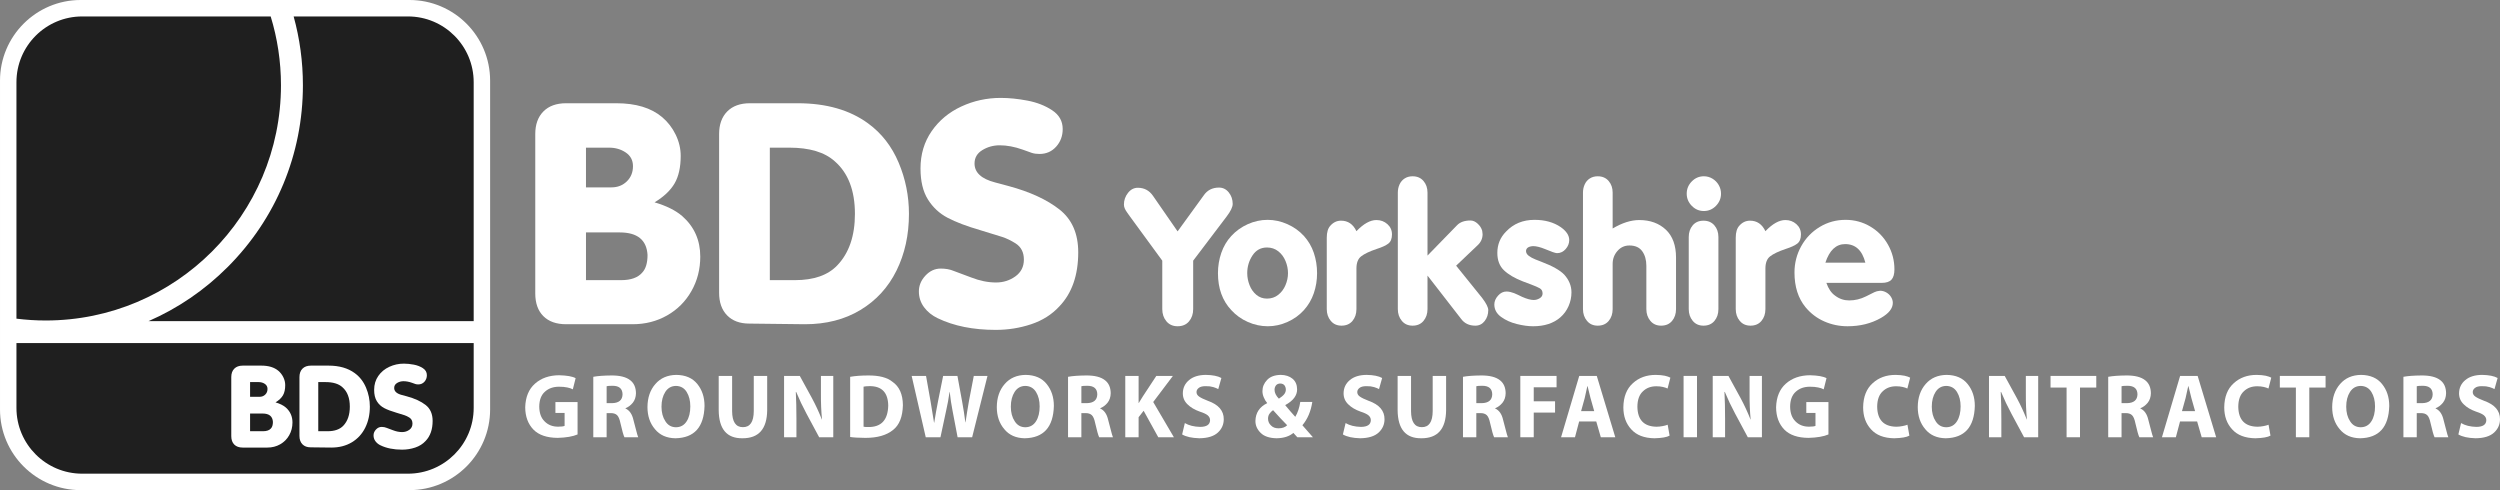 <?xml version="1.0" encoding="UTF-8"?><svg id="Layer_2" xmlns="http://www.w3.org/2000/svg" width="329.69mm" height="64.636mm" viewBox="0 0 934.555 183.221"><rect x="0" y="0" width="934.555" height="183.221" fill="#808080" stroke="none"/><defs><style>.cls-1{fill:#1f1f1f;}.cls-1,.cls-2{stroke-width:0px;}.cls-2{fill:#fff;}</style></defs><g id="Layer_1-2"><path class="cls-2" d="m30.156.002h122.906c16.644,0,30.157,13.513,30.157,30.157v122.906c0,16.642-13.512,30.154-30.154,30.154H30.156C13.511,183.219-.002,169.706-.002,153.062V30.159C-.002,13.515,13.511.002,30.156.002Z" transform="translate(183.219 .002) rotate(90)"/><path class="cls-1" d="m85.079,99.852c-8.653,8.653-18.668,15.449-29.558,20.197h121.552s0-89.32,0-89.32c0-13.576-11.006-24.582-24.582-24.582h-42.722c2.285,8.277,3.465,16.915,3.465,25.734,0,25.676-9.999,49.815-28.154,67.971Z"/><path class="cls-1" d="m6.147,152.492c0,13.576,11.006,24.582,24.582,24.582h121.763c13.576,0,24.582-11.006,24.582-24.582v-24.242s-170.926,0-170.926,0v24.242Z"/><path class="cls-1" d="m105.033,31.881c0-8.95-1.348-17.591-3.845-25.734H30.728c-13.576,0-24.582,11.006-24.582,24.582v88.395c3.592.449,7.25.682,10.962.682,48.482,0,87.925-39.443,87.925-87.925Z"/><path class="cls-2" d="m102.994,150.414c1.652.486,2.938,1.129,3.859,1.929,1.651,1.465,2.477,3.33,2.477,5.596,0,1.749-.41,3.343-1.228,4.782s-1.943,2.564-3.375,3.375c-1.431.811-3.022,1.217-4.771,1.217h-9.229c-1.353,0-2.404-.374-3.151-1.122s-1.122-1.797-1.122-3.151v-22.09c0-1.33.376-2.375,1.127-3.134s1.8-1.137,3.145-1.137h6.974c2.707,0,4.822.642,6.348,1.929.784.665,1.408,1.473,1.872,2.428.464.953.695,1.934.695,2.943,0,1.563-.279,2.831-.841,3.802-.56.971-1.488,1.849-2.781,2.635Zm-9.508-2.075h3.533c.852,0,1.563-.277,2.13-.83.569-.553.852-1.256.852-2.109,0-.814-.332-1.446-.997-1.895-.667-.448-1.437-.672-2.31-.672h-3.208v5.505Zm0,12.862h4.867c1.36,0,2.34-.352,2.938-1.055.485-.523.729-1.334.729-2.433-.121-2.085-1.407-3.128-3.859-3.128h-4.676v6.617Z"/><path class="cls-2" d="m111.941,162.95v-22.001c0-1.33.376-2.375,1.127-3.134s1.8-1.137,3.145-1.137h6.616c3.978,0,7.237.935,9.778,2.802,1.862,1.361,3.269,3.171,4.222,5.429s1.431,4.627,1.431,7.109c0,2.916-.576,5.535-1.727,7.861-1.152,2.324-2.819,4.145-5.002,5.46-2.182,1.316-4.746,1.974-7.692,1.974l-7.715-.089c-1.309,0-2.333-.38-3.073-1.139s-1.11-1.804-1.11-3.134Zm7.031-1.749h3.487c2.616,0,4.575-.688,5.877-2.063,1.621-1.705,2.433-4.079,2.433-7.12,0-3.245-.935-5.678-2.804-7.3-1.398-1.256-3.496-1.883-6.291-1.883h-2.703v18.367Z"/><path class="cls-2" d="m139.862,145.727c0-1.967.515-3.693,1.547-5.18,1.031-1.488,2.402-2.628,4.115-3.421,1.712-.793,3.531-1.188,5.46-1.188,1.159,0,2.395.125,3.707.376,1.312.25,2.453.696,3.425,1.34.973.642,1.458,1.509,1.458,2.601,0,.957-.302,1.771-.908,2.445-.606.672-1.376,1.008-2.31,1.008-.404,0-.756-.048-1.054-.145l-1.29-.461c-1.113-.396-2.171-.594-3.172-.594-.875,0-1.675.221-2.399.662-.726.441-1.088,1.061-1.088,1.861,0,1.256.949,2.131,2.848,2.625l1.883.505c2.961.8,5.308,1.882,7.042,3.246,1.734,1.364,2.601,3.343,2.601,5.938,0,3.169-.871,5.665-2.612,7.49-1.039,1.129-2.341,1.954-3.908,2.477-1.566.523-3.205.786-4.917.786-3.124,0-5.804-.539-8.039-1.615-.786-.374-1.417-.882-1.896-1.526-.478-.642-.718-1.374-.718-2.197,0-.808.303-1.537.909-2.187.606-.651,1.312-.976,2.119-.976.688,0,1.286.108,1.794.325l2.433.909c1.181.464,2.329.695,3.443.695,1.001,0,1.895-.282,2.68-.847.784-.564,1.177-1.34,1.177-2.327,0-1.001-.381-1.749-1.144-2.242-.627-.397-1.241-.693-1.838-.892-.598-.197-1.622-.513-3.073-.947-1.876-.546-3.382-1.117-4.52-1.716-1.136-.597-2.046-1.444-2.73-2.54-.684-1.095-1.025-2.524-1.025-4.288Z"/><path class="cls-2" d="m215.907,162.408c-1.781.764-4.256,1.19-7.422,1.279-4.016-.023-7.027-1.041-9.035-3.057-2.053-2.104-3.091-4.895-3.113-8.374.108-3.832,1.325-6.779,3.653-8.839,2.329-2.072,5.338-3.118,9.029-3.141,2.95.078,5.005.442,6.163,1.093l-1.048,4.174c-.58-.316-1.272-.55-2.078-.703-.838-.184-1.863-.278-3.077-.278-2.137,0-3.888.615-5.251,1.845-1.408,1.23-2.123,3.091-2.144,5.585.021,2.404.682,4.243,1.983,5.516,1.299,1.33,2.987,1.995,5.06,1.995,1.18,0,1.991-.101,2.432-.299v-4.837h-3.432v-4.053h8.28v12.095Z"/><path class="cls-2" d="m221.788,140.856c1.695-.309,3.925-.474,6.692-.496,3.25-.033,5.641.576,7.176,1.828,1.364,1.085,2.058,2.686,2.08,4.802-.023,1.429-.425,2.631-1.21,3.605-.796.953-1.699,1.624-2.709,2.011v.099c1.493.676,2.483,2.095,2.967,4.254.355,1.34.693,2.631,1.015,3.871.312,1.252.57,2.127.774,2.625h-5.146c-.355-.698-.858-2.482-1.512-5.351-.289-1.428-.708-2.404-1.255-2.924-.569-.52-1.367-.77-2.397-.747h-1.495v9.022h-4.982v-22.599Zm4.982,9.857h1.973c2.609-.045,3.935-1.153,3.978-3.325-.043-2.095-1.266-3.152-3.673-3.175-1.187,0-1.947.057-2.277.167v6.333Z"/><path class="cls-2" d="m252.476,163.836c-3.291-.055-5.838-1.19-7.639-3.405-1.866-2.182-2.799-4.941-2.799-8.275.021-3.511,1.008-6.38,2.958-8.607,1.929-2.226,4.538-3.362,7.828-3.406,3.45.044,6.065,1.18,7.845,3.406,1.8,2.204,2.7,4.939,2.7,8.208-.203,7.909-3.823,11.935-10.86,12.078h-.033Zm.225-4.118c1.741-.023,3.074-.77,3.999-2.243.903-1.407,1.354-3.257,1.354-5.551,0-2.139-.451-3.934-1.354-5.385-.903-1.473-2.236-2.232-3.999-2.277-1.719.023-3.052.77-3.998,2.243-.946,1.475-1.42,3.313-1.42,5.518,0,2.182.485,3.999,1.452,5.451.923,1.473,2.235,2.221,3.934,2.243h.031Z"/><path class="cls-2" d="m273.681,140.525v13.16c.021,3.999,1.36,5.999,4.016,5.999,2.697.023,4.057-1.977,4.079-5.999v-13.16h5.014v12.861c-.085,6.99-3.171,10.473-9.255,10.45-5.848.067-8.805-3.439-8.869-10.517v-12.794h5.014Z"/><path class="cls-2" d="m293.104,163.455v-22.93h5.874l4.602,8.409c1.361,2.538,2.574,5.158,3.636,7.862h.065c-.291-2.987-.425-6.196-.403-9.626v-6.645h4.616v22.93h-5.278l-4.746-8.839c-1.405-2.615-2.689-5.317-3.849-8.109h-.133c.155,2.991.233,6.336.233,10.036v6.912h-4.616Z"/><path class="cls-2" d="m317.806,140.86c1.924-.333,4.171-.501,6.737-.501,4.096-.033,7.129.759,9.096,2.377,2.547,1.75,3.842,4.651,3.886,8.706-.096,4.354-1.325,7.449-3.681,9.287-2.424,1.973-5.862,2.958-10.32,2.958-2.595-.023-4.501-.133-5.718-.333v-22.494Zm5.014,18.658c.509.101,1.086.139,1.734.116,4.867.067,7.363-2.608,7.49-8.025-.085-4.864-2.407-7.286-6.966-7.264-1.071.023-1.824.088-2.259.199v14.974Z"/><path class="cls-2" d="m346.061,163.455l-5.263-22.93h5.375l1.675,9.422c.503,2.88.943,5.568,1.319,8.059h.065c.397-2.537.879-5.246,1.448-8.126l1.883-9.355h5.343l1.77,9.655c.484,2.636.881,5.202,1.191,7.693h.065c.374-2.558.804-5.223,1.288-7.993l1.802-9.355h5.118l-5.731,22.93h-5.44l-1.882-9.87c-.441-2.205-.794-4.565-1.064-7.079h-.064c-.343,2.493-.773,4.853-1.288,7.079l-2.109,9.87h-5.504Z"/><path class="cls-2" d="m383.066,163.836c-3.291-.055-5.838-1.19-7.639-3.405-1.866-2.182-2.799-4.941-2.799-8.275.021-3.511,1.008-6.38,2.958-8.607,1.929-2.226,4.538-3.362,7.828-3.406,3.45.044,6.065,1.18,7.845,3.406,1.8,2.204,2.7,4.939,2.7,8.208-.203,7.909-3.823,11.935-10.86,12.078h-.033Zm.225-4.118c1.741-.023,3.074-.77,3.999-2.243.903-1.407,1.354-3.257,1.354-5.551,0-2.139-.451-3.934-1.354-5.385-.903-1.473-2.236-2.232-3.999-2.277-1.719.023-3.052.77-3.998,2.243-.946,1.475-1.42,3.313-1.42,5.518,0,2.182.485,3.999,1.452,5.451.923,1.473,2.235,2.221,3.934,2.243h.031Z"/><path class="cls-2" d="m399.259,140.856c1.695-.309,3.925-.474,6.692-.496,3.25-.033,5.641.576,7.176,1.828,1.364,1.085,2.058,2.686,2.08,4.802-.023,1.429-.425,2.631-1.21,3.605-.796.953-1.699,1.624-2.709,2.011v.099c1.493.676,2.483,2.095,2.967,4.254.355,1.34.693,2.631,1.015,3.871.312,1.252.57,2.127.774,2.625h-5.146c-.355-.698-.858-2.482-1.512-5.351-.289-1.428-.708-2.404-1.255-2.924-.569-.52-1.367-.77-2.397-.747h-1.495v9.022h-4.982v-22.599Zm4.982,9.857h1.973c2.609-.045,3.935-1.153,3.978-3.325-.043-2.095-1.266-3.152-3.673-3.175-1.187,0-1.947.057-2.277.167v6.333Z"/><path class="cls-2" d="m420.654,140.525h4.982v10.134h.051c.515-.886,1.037-1.729,1.563-2.526l5.006-7.608h6.199l-7.357,9.754,7.727,13.176h-5.838l-5.468-9.9-1.882,2.408v7.492h-4.982v-22.93Z"/><path class="cls-2" d="m442.922,158.155c1.51.898,3.432,1.374,5.765,1.429,2.421-.033,3.643-.875,3.664-2.526,0-.698-.299-1.302-.896-1.811-.587-.476-1.574-.936-2.958-1.38-1.927-.686-3.445-1.584-4.552-2.692-1.186-1.119-1.778-2.503-1.778-4.154.023-2.017.801-3.662,2.34-4.935,1.505-1.275,3.591-1.923,6.26-1.944,2.57.044,4.508.431,5.816,1.163l-1.169,4.152c-.434-.254-1.047-.503-1.836-.747-.413-.122-.858-.217-1.336-.284-.479-.044-1.02-.065-1.621-.065-1.113,0-1.941.216-2.487.648-.567.431-.851.952-.851,1.561,0,.688.338,1.258,1.015,1.712.688.476,1.77.997,3.246,1.561,3.974,1.408,5.949,3.701,5.926,6.879,0,1.95-.729,3.606-2.188,4.969-1.502,1.395-3.816,2.11-6.942,2.143-2.806-.077-4.951-.553-6.431-1.428l1.014-4.253Z"/><path class="cls-2" d="m484.968,163.455c-.45-.498-.943-1.041-1.482-1.628-1.471,1.285-3.551,1.954-6.241,2.009-2.723-.055-4.727-.736-6.01-2.044-1.308-1.296-1.95-2.785-1.927-4.468.077-3.014,1.534-5.212,4.369-6.597v-.099c-.498-.566-.908-1.247-1.23-2.044-.343-.776-.515-1.567-.515-2.377,0-1.55.574-2.936,1.724-4.154,1.139-1.23,2.842-1.866,5.108-1.91,1.797.021,3.265.498,4.403,1.428,1.127.932,1.702,2.249,1.724,3.955.021,2.316-1.442,4.277-4.393,5.882v.133c1.322,1.595,2.557,3.025,3.707,4.287.923-1.561,1.547-3.423,1.869-5.583h4.495c-.526,3.5-1.761,6.408-3.706,8.724,1.256,1.451,2.567,2.945,3.931,4.484h-5.828Zm-6.966-3.338c1.381-.021,2.438-.406,3.168-1.15-1.524-1.533-3.28-3.411-5.267-5.634-.486.333-.915.756-1.288,1.266-.396.523-.593,1.156-.593,1.902,0,1.0.363,1.844,1.089,2.533.668.722,1.621,1.083,2.856,1.083h.034Zm.569-16.751c-.689.021-1.211.25-1.567.682-.369.479-.552,1.034-.552,1.668,0,1.112.54,2.217,1.619,3.317.895-.567,1.556-1.117,1.981-1.651.413-.522.62-1.099.62-1.733,0-.567-.162-1.089-.482-1.567-.356-.455-.885-.695-1.585-.716h-.034Z"/><path class="cls-2" d="m503.018,158.155c1.51.898,3.432,1.374,5.765,1.429,2.421-.033,3.643-.875,3.664-2.526,0-.698-.299-1.302-.896-1.811-.587-.476-1.574-.936-2.958-1.38-1.927-.686-3.445-1.584-4.552-2.692-1.186-1.119-1.778-2.503-1.778-4.154.023-2.017.801-3.662,2.34-4.935,1.505-1.275,3.591-1.923,6.26-1.944,2.57.044,4.508.431,5.816,1.163l-1.169,4.152c-.434-.254-1.047-.503-1.836-.747-.413-.122-.858-.217-1.336-.284-.479-.044-1.02-.065-1.621-.065-1.113,0-1.941.216-2.487.648-.567.431-.851.952-.851,1.561,0,.688.338,1.258,1.015,1.712.688.476,1.77.997,3.246,1.561,3.974,1.408,5.949,3.701,5.926,6.879,0,1.95-.729,3.606-2.188,4.969-1.502,1.395-3.816,2.11-6.942,2.143-2.806-.077-4.951-.553-6.431-1.428l1.014-4.253Z"/><path class="cls-2" d="m527.478,140.525v13.16c.021,3.999,1.36,5.999,4.016,5.999,2.697.023,4.057-1.977,4.079-5.999v-13.16h5.014v12.861c-.085,6.99-3.171,10.473-9.255,10.45-5.848.067-8.805-3.439-8.869-10.517v-12.794h5.014Z"/><path class="cls-2" d="m546.9,140.856c1.695-.309,3.925-.474,6.692-.496,3.25-.033,5.641.576,7.176,1.828,1.364,1.085,2.058,2.686,2.08,4.802-.023,1.429-.425,2.631-1.21,3.605-.796.953-1.699,1.624-2.709,2.011v.099c1.493.676,2.483,2.095,2.967,4.254.355,1.34.693,2.631,1.015,3.871.312,1.252.57,2.127.774,2.625h-5.146c-.355-.698-.858-2.482-1.512-5.351-.289-1.428-.708-2.404-1.255-2.924-.569-.52-1.367-.77-2.397-.747h-1.495v9.022h-4.982v-22.599Zm4.982,9.857h1.973c2.609-.045,3.935-1.153,3.978-3.325-.043-2.095-1.266-3.152-3.673-3.175-1.187,0-1.947.057-2.277.167v6.333Z"/><path class="cls-2" d="m568.328,140.525h13.55v4.253h-8.534v5.236h7.97v4.217h-7.97v9.223h-5.016v-22.93Z"/><path class="cls-2" d="m590.322,157.555l-1.561,5.899h-5.2l6.794-22.93h6.552l6.922,22.93h-5.409l-1.706-5.899h-6.391Zm5.634-3.852l-1.384-4.888c-.376-1.5-.74-2.979-1.095-4.437h-.096c-.311,1.502-.638,2.981-.981,4.437l-1.353,4.888h4.91Z"/><path class="cls-2" d="m624.134,162.844c-.987.586-2.876.916-5.667.993-3.825-.055-6.711-1.169-8.66-3.34-1.971-2.137-2.957-4.873-2.957-8.207.043-3.944,1.228-6.957,3.554-9.039,2.262-2.072,5.114-3.107,8.554-3.107,1.34.021,2.47.128,3.392.315.943.223,1.635.461,2.075.715l-1.047,4.07c-.482-.244-1.078-.444-1.785-.598-.698-.166-1.507-.25-2.431-.25-2.028,0-3.69.627-4.989,1.88-1.361,1.242-2.055,3.161-2.076,5.756.065,4.902,2.431,7.398,7.098,7.486.783,0,1.56-.077,2.333-.233.75-.133,1.378-.305,1.883-.516l.723,4.074Z"/><path class="cls-2" d="m634.376,140.525v22.93h-5.016v-22.93h5.016Z"/><path class="cls-2" d="m640.255,163.455v-22.93h5.874l4.602,8.409c1.361,2.538,2.574,5.158,3.636,7.862h.065c-.291-2.987-.425-6.196-.403-9.626v-6.645h4.616v22.93h-5.278l-4.746-8.839c-1.405-2.615-2.689-5.317-3.849-8.109h-.133c.155,2.991.233,6.336.233,10.036v6.912h-4.616Z"/><path class="cls-2" d="m683.515,162.408c-1.781.764-4.256,1.19-7.422,1.279-4.016-.023-7.027-1.041-9.035-3.057-2.053-2.104-3.091-4.895-3.113-8.374.108-3.832,1.325-6.779,3.653-8.839,2.329-2.072,5.338-3.118,9.029-3.141,2.95.078,5.005.442,6.163,1.093l-1.048,4.174c-.58-.316-1.272-.55-2.078-.703-.838-.184-1.863-.278-3.077-.278-2.137,0-3.888.615-5.251,1.845-1.408,1.23-2.123,3.091-2.144,5.585.021,2.404.682,4.243,1.983,5.516,1.299,1.33,2.987,1.995,5.06,1.995,1.18,0,1.991-.101,2.432-.299v-4.837h-3.432v-4.053h8.28v12.095Z"/><path class="cls-2" d="m713.769,162.844c-.987.586-2.876.916-5.667.993-3.825-.055-6.711-1.169-8.66-3.34-1.971-2.137-2.957-4.873-2.957-8.207.043-3.944,1.228-6.957,3.554-9.039,2.262-2.072,5.114-3.107,8.554-3.107,1.34.021,2.47.128,3.392.315.943.223,1.635.461,2.075.715l-1.047,4.07c-.482-.244-1.078-.444-1.785-.598-.698-.166-1.507-.25-2.431-.25-2.028,0-3.69.627-4.989,1.88-1.361,1.242-2.055,3.161-2.076,5.756.065,4.902,2.431,7.398,7.098,7.486.783,0,1.56-.077,2.333-.233.75-.133,1.378-.305,1.883-.516l.723,4.074Z"/><path class="cls-2" d="m727.339,163.836c-3.291-.055-5.838-1.19-7.639-3.405-1.866-2.182-2.799-4.941-2.799-8.275.021-3.511,1.008-6.38,2.958-8.607,1.929-2.226,4.538-3.362,7.828-3.406,3.45.044,6.065,1.18,7.845,3.406,1.8,2.204,2.7,4.939,2.7,8.208-.203,7.909-3.823,11.935-10.86,12.078h-.033Zm.225-4.118c1.741-.023,3.074-.77,3.999-2.243.903-1.407,1.354-3.257,1.354-5.551,0-2.139-.451-3.934-1.354-5.385-.903-1.473-2.236-2.232-3.999-2.277-1.719.023-3.052.77-3.998,2.243-.946,1.475-1.42,3.313-1.42,5.518,0,2.182.485,3.999,1.452,5.451.923,1.473,2.235,2.221,3.934,2.243h.031Z"/><path class="cls-2" d="m743.531,163.455v-22.93h5.874l4.602,8.409c1.361,2.538,2.574,5.158,3.636,7.862h.065c-.291-2.987-.425-6.196-.403-9.626v-6.645h4.616v22.93h-5.278l-4.746-8.839c-1.405-2.615-2.689-5.317-3.849-8.109h-.133c.155,2.991.233,6.336.233,10.036v6.912h-4.616Z"/><path class="cls-2" d="m772.537,144.877h-5.999v-4.352h17.097v4.352h-6.084v18.577h-5.014v-18.577Z"/><path class="cls-2" d="m788.101,140.856c1.695-.309,3.925-.474,6.692-.496,3.25-.033,5.641.576,7.176,1.828,1.364,1.085,2.058,2.686,2.08,4.802-.023,1.429-.425,2.631-1.21,3.605-.796.953-1.699,1.624-2.709,2.011v.099c1.493.676,2.483,2.095,2.967,4.254.355,1.34.693,2.631,1.015,3.871.312,1.252.57,2.127.774,2.625h-5.146c-.355-.698-.858-2.482-1.512-5.351-.289-1.428-.708-2.404-1.255-2.924-.569-.52-1.367-.77-2.397-.747h-1.495v9.022h-4.982v-22.599Zm4.982,9.857h1.973c2.609-.045,3.935-1.153,3.978-3.325-.043-2.095-1.266-3.152-3.673-3.175-1.187,0-1.947.057-2.277.167v6.333Z"/><path class="cls-2" d="m814.945,157.555l-1.561,5.899h-5.2l6.794-22.93h6.552l6.922,22.93h-5.409l-1.706-5.899h-6.391Zm5.634-3.852l-1.384-4.888c-.376-1.5-.74-2.979-1.095-4.437h-.096c-.311,1.502-.638,2.981-.981,4.437l-1.353,4.888h4.91Z"/><path class="cls-2" d="m848.758,162.844c-.987.586-2.876.916-5.667.993-3.825-.055-6.711-1.169-8.66-3.34-1.971-2.137-2.957-4.873-2.957-8.207.043-3.944,1.228-6.957,3.554-9.039,2.262-2.072,5.114-3.107,8.554-3.107,1.34.021,2.47.128,3.392.315.943.223,1.635.461,2.075.715l-1.047,4.07c-.482-.244-1.078-.444-1.785-.598-.698-.166-1.507-.25-2.431-.25-2.028,0-3.69.627-4.989,1.88-1.361,1.242-2.055,3.161-2.076,5.756.065,4.902,2.431,7.398,7.098,7.486.783,0,1.56-.077,2.333-.233.75-.133,1.378-.305,1.883-.516l.723,4.074Z"/><path class="cls-2" d="m858.254,144.877h-5.999v-4.352h17.097v4.352h-6.084v18.577h-5.014v-18.577Z"/><path class="cls-2" d="m882.263,163.836c-3.291-.055-5.838-1.19-7.639-3.405-1.866-2.182-2.799-4.941-2.799-8.275.021-3.511,1.008-6.38,2.958-8.607,1.929-2.226,4.538-3.362,7.828-3.406,3.45.044,6.065,1.18,7.845,3.406,1.8,2.204,2.7,4.939,2.7,8.208-.203,7.909-3.823,11.935-10.86,12.078h-.033Zm.225-4.118c1.741-.023,3.074-.77,3.999-2.243.903-1.407,1.354-3.257,1.354-5.551,0-2.139-.451-3.934-1.354-5.385-.903-1.473-2.236-2.232-3.999-2.277-1.719.023-3.052.77-3.998,2.243-.946,1.475-1.42,3.313-1.42,5.518,0,2.182.485,3.999,1.452,5.451.923,1.473,2.235,2.221,3.934,2.243h.031Z"/><path class="cls-2" d="m898.455,140.856c1.695-.309,3.925-.474,6.692-.496,3.25-.033,5.641.576,7.176,1.828,1.364,1.085,2.058,2.686,2.08,4.802-.023,1.429-.425,2.631-1.21,3.605-.796.953-1.699,1.624-2.709,2.011v.099c1.493.676,2.483,2.095,2.967,4.254.355,1.34.693,2.631,1.015,3.871.312,1.252.57,2.127.774,2.625h-5.146c-.355-.698-.858-2.482-1.512-5.351-.289-1.428-.708-2.404-1.255-2.924-.569-.52-1.367-.77-2.397-.747h-1.495v9.022h-4.982v-22.599Zm4.982,9.857h1.973c2.609-.045,3.935-1.153,3.978-3.325-.043-2.095-1.266-3.152-3.673-3.175-1.187,0-1.947.057-2.277.167v6.333Z"/><path class="cls-2" d="m920.007,158.155c1.51.898,3.432,1.374,5.765,1.429,2.421-.033,3.643-.875,3.664-2.526,0-.698-.299-1.302-.896-1.811-.587-.476-1.574-.936-2.958-1.38-1.927-.686-3.445-1.584-4.552-2.692-1.186-1.119-1.778-2.503-1.778-4.154.023-2.017.801-3.662,2.34-4.935,1.505-1.275,3.591-1.923,6.26-1.944,2.57.044,4.508.431,5.816,1.163l-1.169,4.152c-.434-.254-1.047-.503-1.836-.747-.413-.122-.858-.217-1.336-.284-.479-.044-1.02-.065-1.621-.065-1.113,0-1.941.216-2.487.648-.567.431-.851.952-.851,1.561,0,.688.338,1.258,1.015,1.712.688.476,1.77.997,3.246,1.561,3.974,1.408,5.949,3.701,5.926,6.879,0,1.95-.729,3.606-2.188,4.969-1.502,1.395-3.816,2.11-6.942,2.143-2.806-.077-4.951-.553-6.431-1.428l1.014-4.253Z"/><path class="cls-2" d="m244.692,75.636c4.454,1.312,7.923,3.045,10.402,5.202,4.454,3.951,6.682,8.981,6.682,15.089,0,4.717-1.103,9.015-3.311,12.896-2.207,3.88-5.241,6.913-9.101,9.101-3.86,2.187-8.149,3.28-12.865,3.28h-24.885c-3.649,0-6.482-1.008-8.497-3.023-2.017-2.015-3.023-4.849-3.023-8.497v-59.568c0-3.588,1.013-6.404,3.039-8.451,2.025-2.046,4.853-3.069,8.482-3.069h18.807c7.298,0,13.003,1.733,17.114,5.2,2.117,1.794,3.801,3.976,5.05,6.546,1.249,2.571,1.875,5.216,1.875,7.937,0,4.215-.756,7.631-2.268,10.252s-4.012,4.989-7.499,7.105Zm-25.641-5.593h9.524c2.299,0,4.213-.746,5.746-2.238,1.532-1.492,2.297-3.386,2.297-5.685,0-2.197-.898-3.9-2.692-5.109s-3.87-1.814-6.228-1.814h-8.648v14.846Zm0,34.682h13.123c3.669,0,6.309-.947,7.922-2.842,1.31-1.411,1.966-3.598,1.966-6.562-.322-5.624-3.791-8.436-10.402-8.436h-12.608v17.84Z"/><path class="cls-2" d="m268.819,109.443v-59.327c0-3.588,1.013-6.404,3.039-8.451,2.025-2.046,4.853-3.069,8.482-3.069h17.84c10.724,0,19.513,2.52,26.367,7.559,5.019,3.67,8.814,8.547,11.383,14.635,2.571,6.088,3.856,12.478,3.856,19.172,0,7.861-1.553,14.927-4.657,21.195-3.104,6.269-7.6,11.179-13.485,14.726-5.887,3.548-12.801,5.322-20.743,5.322l-20.804-.242c-3.528,0-6.289-1.022-8.285-3.069-1.997-2.045-2.994-4.863-2.994-8.451Zm18.959-4.718h9.404c7.055,0,12.338-1.853,15.845-5.563,4.373-4.596,6.562-10.996,6.562-19.2,0-8.75-2.52-15.311-7.56-19.685-3.769-3.386-9.423-5.08-16.962-5.08h-7.288v49.528Z"/><path class="cls-2" d="m344.105,62.998c0-5.302,1.39-9.958,4.172-13.97,2.782-4.012,6.481-7.085,11.097-9.222,4.616-2.137,9.525-3.206,14.726-3.206,3.124,0,6.455.339,9.993,1.014s6.617,1.879,9.238,3.613c2.621,1.733,3.931,4.071,3.931,7.015,0,2.58-.817,4.776-2.449,6.591-1.632,1.814-3.71,2.721-6.228,2.721-1.089,0-2.036-.132-2.843-.393l-3.477-1.241c-3.004-1.068-5.855-1.602-8.557-1.602-2.358,0-4.515.596-6.471,1.784-1.956,1.19-2.933,2.863-2.933,5.02,0,3.386,2.56,5.745,7.681,7.075l5.08,1.361c7.983,2.157,14.312,5.074,18.989,8.753,4.677,3.68,7.015,9.016,7.015,16.012,0,8.547-2.348,15.28-7.045,20.198-2.802,3.043-6.315,5.271-10.538,6.682-4.223,1.411-8.643,2.117-13.259,2.117-8.426,0-15.653-1.452-21.68-4.355-2.116-1.007-3.82-2.378-5.109-4.113-1.29-1.733-1.936-3.708-1.936-5.926,0-2.177.817-4.142,2.449-5.897,1.634-1.753,3.538-2.631,5.715-2.631,1.855,0,3.467.294,4.839.878l6.562,2.449c3.184,1.249,6.278,1.875,9.283,1.875,2.7,0,5.109-.762,7.227-2.283,2.116-1.522,3.174-3.613,3.174-6.274,0-2.702-1.028-4.718-3.084-6.048-1.693-1.068-3.345-1.869-4.958-2.404-1.614-.533-4.375-1.385-8.286-2.555-5.06-1.471-9.121-3.014-12.184-4.626-3.065-1.612-5.519-3.896-7.363-6.85-1.845-2.953-2.767-6.807-2.767-11.565Z"/><path class="cls-2" d="m446.035,97.438v18.111c0,1.817-.513,3.341-1.539,4.568-1.025,1.228-2.453,1.844-4.284,1.844-1.756,0-3.15-.618-4.182-1.852-1.031-1.234-1.547-2.754-1.547-4.559v-18.111l-12.141-16.599c-.21-.308-.519-.743-.93-1.309-.413-.564-.726-1.089-.94-1.576-.216-.485-.322-.986-.322-1.5,0-1.61.503-3.056,1.51-4.339,1.007-1.283,2.235-1.926,3.684-1.926,2.395,0,4.287,1.008,5.675,3.022l9.192,13.284,9.747-13.431c1.339-1.966,3.249-2.948,5.729-2.948,1.475,0,2.696.608,3.667,1.825.97,1.215,1.455,2.646,1.455,4.293,0,1.142-.749,2.702-2.248,4.678l-12.528,16.527Z"/><path class="cls-2" d="m455.3,102.118c0-2.629.414-5.149,1.244-7.563.828-2.414,2.072-4.524,3.731-6.329,1.743-1.892,3.81-3.371,6.199-4.44,2.39-1.068,4.856-1.602,7.397-1.602,2.506,0,4.969.537,7.388,1.612,2.419,1.075,4.483,2.551,6.19,4.43,1.658,1.831,2.89,3.937,3.694,6.319.804,2.384,1.207,4.907,1.207,7.573,0,2.616-.403,5.107-1.207,7.471-.804,2.364-2.036,4.474-3.694,6.328-1.695,1.88-3.742,3.357-6.145,4.432-2.401,1.075-4.854,1.612-7.36,1.612-2.567,0-5.057-.535-7.471-1.604-2.414-1.068-4.48-2.548-6.199-4.44-3.317-3.524-4.975-8.124-4.975-13.798Zm10.944-.01c0,1.5.285,2.988.857,4.463.572,1.476,1.418,2.687,2.543,3.633,1.123.947,2.453,1.42,3.988,1.42,1.61,0,3.006-.467,4.192-1.401s2.092-2.139,2.717-3.615c.627-1.475.94-2.975.94-4.5,0-1.536-.311-3.052-.93-4.545-.621-1.495-1.526-2.709-2.717-3.642-1.193-.935-2.592-1.403-4.202-1.403-2.309,0-4.117.993-5.426,2.978-1.308,1.987-1.961,4.189-1.961,6.611Z"/><path class="cls-2" d="m507.068,86.421c2.653-2.775,5.141-4.164,7.461-4.164,1.597,0,2.967.509,4.11,1.529,1.142,1.02,1.713,2.297,1.713,3.832,0,1.61-.464,2.764-1.391,3.464-.927.699-2.355,1.357-4.284,1.971-2.702.909-4.66,1.842-5.877,2.801-1.154.909-1.732,2.419-1.732,4.532v15.163c0,1.768-.495,3.242-1.483,4.422-.988,1.178-2.355,1.768-4.1,1.768-1.682,0-3.021-.598-4.016-1.797-.994-1.197-1.492-2.662-1.492-4.393v-26.715c0-2.002.448-3.489,1.344-4.459,1.106-1.254,2.439-1.879,3.999-1.879,2.591,0,4.507,1.308,5.748,3.924Z"/><path class="cls-2" d="m533.632,103.02v12.529c0,1.744-.495,3.212-1.483,4.403s-2.355,1.787-4.1,1.787c-1.682,0-3.021-.598-4.016-1.797-.994-1.197-1.492-2.662-1.492-4.393v-43.553c0-1.093.214-2.113.645-3.059.43-.946,1.065-1.689,1.906-2.229s1.828-.811,2.957-.811c1.72,0,3.08.584,4.081,1.751,1.001,1.166,1.502,2.615,1.502,4.348v23.545l11.017-11.312c1.142-1.204,2.825-1.805,5.048-1.805.933,0,1.829.396,2.689,1.188.859.791,1.425,1.679,1.696,2.662.098.59.146,1.014.146,1.271,0,1.671-.681,3.109-2.045,4.311l-7.848,7.462,9.747,12.085c1.51,2.002,2.265,3.507,2.265,4.514,0,1.573-.448,2.937-1.344,4.091-.896,1.154-2.063,1.732-3.5,1.732-2.31,0-4.09-.859-5.343-2.58l-12.528-16.14Z"/><path class="cls-2" d="m559.736,94.564c0-3.157,1.088-5.821,3.262-7.995,2.762-2.923,6.306-4.385,10.63-4.385,3.893,0,7.166.909,9.819,2.727,2.113,1.498,3.169,3.107,3.169,4.826,0,1.23-.445,2.353-1.336,3.372s-1.981,1.529-3.27,1.529c-.701-.061-2.163-.564-4.385-1.51-1.831-.749-3.341-1.125-4.532-1.125-1.695.111-2.574.713-2.635,1.807,0,.688.335,1.289,1.004,1.805s1.496.967,2.479,1.354c.981.386,1.756.691,2.32.912,4.054,1.534,6.872,3.12,8.458,4.754,1.817,2.001,2.726,4.219,2.726,6.65,0,1.781-.359,3.496-1.078,5.141-.718,1.646-1.747,3.052-3.086,4.219-2.554,2.211-5.95,3.317-10.188,3.317-1.805,0-3.836-.279-6.089-.838s-4.216-1.449-5.887-2.672-2.504-2.767-2.504-4.634c0-1.154.459-2.251,1.381-3.289.922-1.037,1.971-1.556,3.151-1.556.467,0,.96.061,1.482.184.522.122.988.267,1.401.433.411.166.891.377,1.437.635s1.041.498,1.483.719c1.792.798,3.255,1.197,4.385,1.197.786,0,1.534-.218,2.248-.654.712-.435,1.068-1.022,1.068-1.76,0-.909-.35-1.563-1.049-1.961-.701-.4-1.787-.875-3.262-1.428l-3.002-1.125c-3.072-1.191-5.438-2.575-7.103-4.154-1.663-1.578-2.496-3.744-2.496-6.495Z"/><path class="cls-2" d="m602.845,85.42c3.537-2.109,6.854-3.162,9.948-3.162,4.079,0,7.4,1.21,9.968,3.629,2.517,2.395,3.776,5.865,3.776,10.409v19.254c0,1.768-.495,3.242-1.483,4.422-.988,1.178-2.355,1.768-4.098,1.768-1.683,0-3.022-.6-4.018-1.798-.994-1.198-1.492-2.663-1.492-4.396v-16.168c0-2.212-.516-4.033-1.547-5.465-1.032-1.432-2.629-2.147-4.79-2.147-1.794,0-3.286.685-4.477,2.055s-1.787,2.971-1.787,4.802v16.924c0,1.77-.495,3.245-1.483,4.425-.988,1.18-2.355,1.77-4.1,1.77-1.682,0-3.021-.598-4.016-1.797-.994-1.197-1.492-2.662-1.492-4.393v-43.553c0-1.093.214-2.113.645-3.059.43-.946,1.065-1.689,1.906-2.229s1.828-.811,2.957-.811c1.72,0,3.08.584,4.081,1.75,1.001,1.167,1.502,2.615,1.502,4.347v13.427Z"/><path class="cls-2" d="m630.532,72.392c0-1.758.63-3.282,1.889-4.566,1.258-1.285,2.765-1.929,4.522-1.929,1.154,0,2.224.296,3.206.886.981.59,1.761,1.384,2.34,2.38.577.997.865,2.073.865,3.229,0,1.747-.63,3.266-1.889,4.556-1.258,1.292-2.765,1.937-4.522,1.937s-3.265-.645-4.522-1.937c-1.259-1.29-1.889-2.809-1.889-4.556Zm.756,43.158v-26.936c0-1.744.491-3.199,1.473-4.366s2.327-1.75,4.035-1.75c1.72,0,3.08.583,4.081,1.75s1.502,2.622,1.502,4.366v26.936c0,1.768-.495,3.242-1.483,4.422-.99,1.178-2.355,1.768-4.1,1.768-1.683,0-3.021-.598-4.016-1.797-.996-1.197-1.492-2.662-1.492-4.393Z"/><path class="cls-2" d="m659.953,86.421c2.653-2.775,5.141-4.164,7.461-4.164,1.597,0,2.967.509,4.11,1.529,1.142,1.02,1.713,2.297,1.713,3.832,0,1.61-.464,2.764-1.391,3.464-.927.699-2.355,1.357-4.284,1.971-2.702.909-4.66,1.842-5.877,2.801-1.154.909-1.732,2.419-1.732,4.532v15.163c0,1.768-.495,3.242-1.483,4.422-.988,1.178-2.355,1.768-4.1,1.768-1.682,0-3.021-.598-4.016-1.797-.994-1.197-1.492-2.662-1.492-4.393v-26.715c0-2.002.448-3.489,1.344-4.459,1.106-1.254,2.439-1.879,3.999-1.879,2.591,0,4.507,1.308,5.748,3.924Z"/><path class="cls-2" d="m682.739,105.747c.774,2.218,1.88,3.822,3.317,4.813,1.547,1.164,3.286,1.746,5.214,1.746,2.161,0,4.249-.502,6.264-1.506l3.168-1.58c.528-.269,1.235-.448,2.119-.533.786,0,1.554.208,2.303.625.749.418,1.346.983,1.787,1.695.442.712.664,1.448.664,2.208,0,2.075-1.486,3.958-4.459,5.653-3.623,2.062-7.774,3.093-12.454,3.093-3.072,0-5.973-.603-8.706-1.807-2.733-1.203-5.063-2.965-6.991-5.287-2.764-3.354-4.145-7.683-4.145-12.989,0-3.538.838-6.817,2.514-9.839,1.676-3.021,3.979-5.419,6.909-7.194,2.93-1.774,6.15-2.662,9.663-2.662,3.365,0,6.454.835,9.267,2.507,2.812,1.672,5.017,3.934,6.614,6.786,1.597,2.852,2.395,5.925,2.395,9.219,0,1.757-.366,3.039-1.096,3.845-.732.804-1.95,1.207-3.657,1.207h-20.69Zm14.574-7.553c-1.18-4.632-3.697-6.946-7.554-6.946-3.402,0-5.865,2.314-7.387,6.946h14.941Z"/></g></svg>